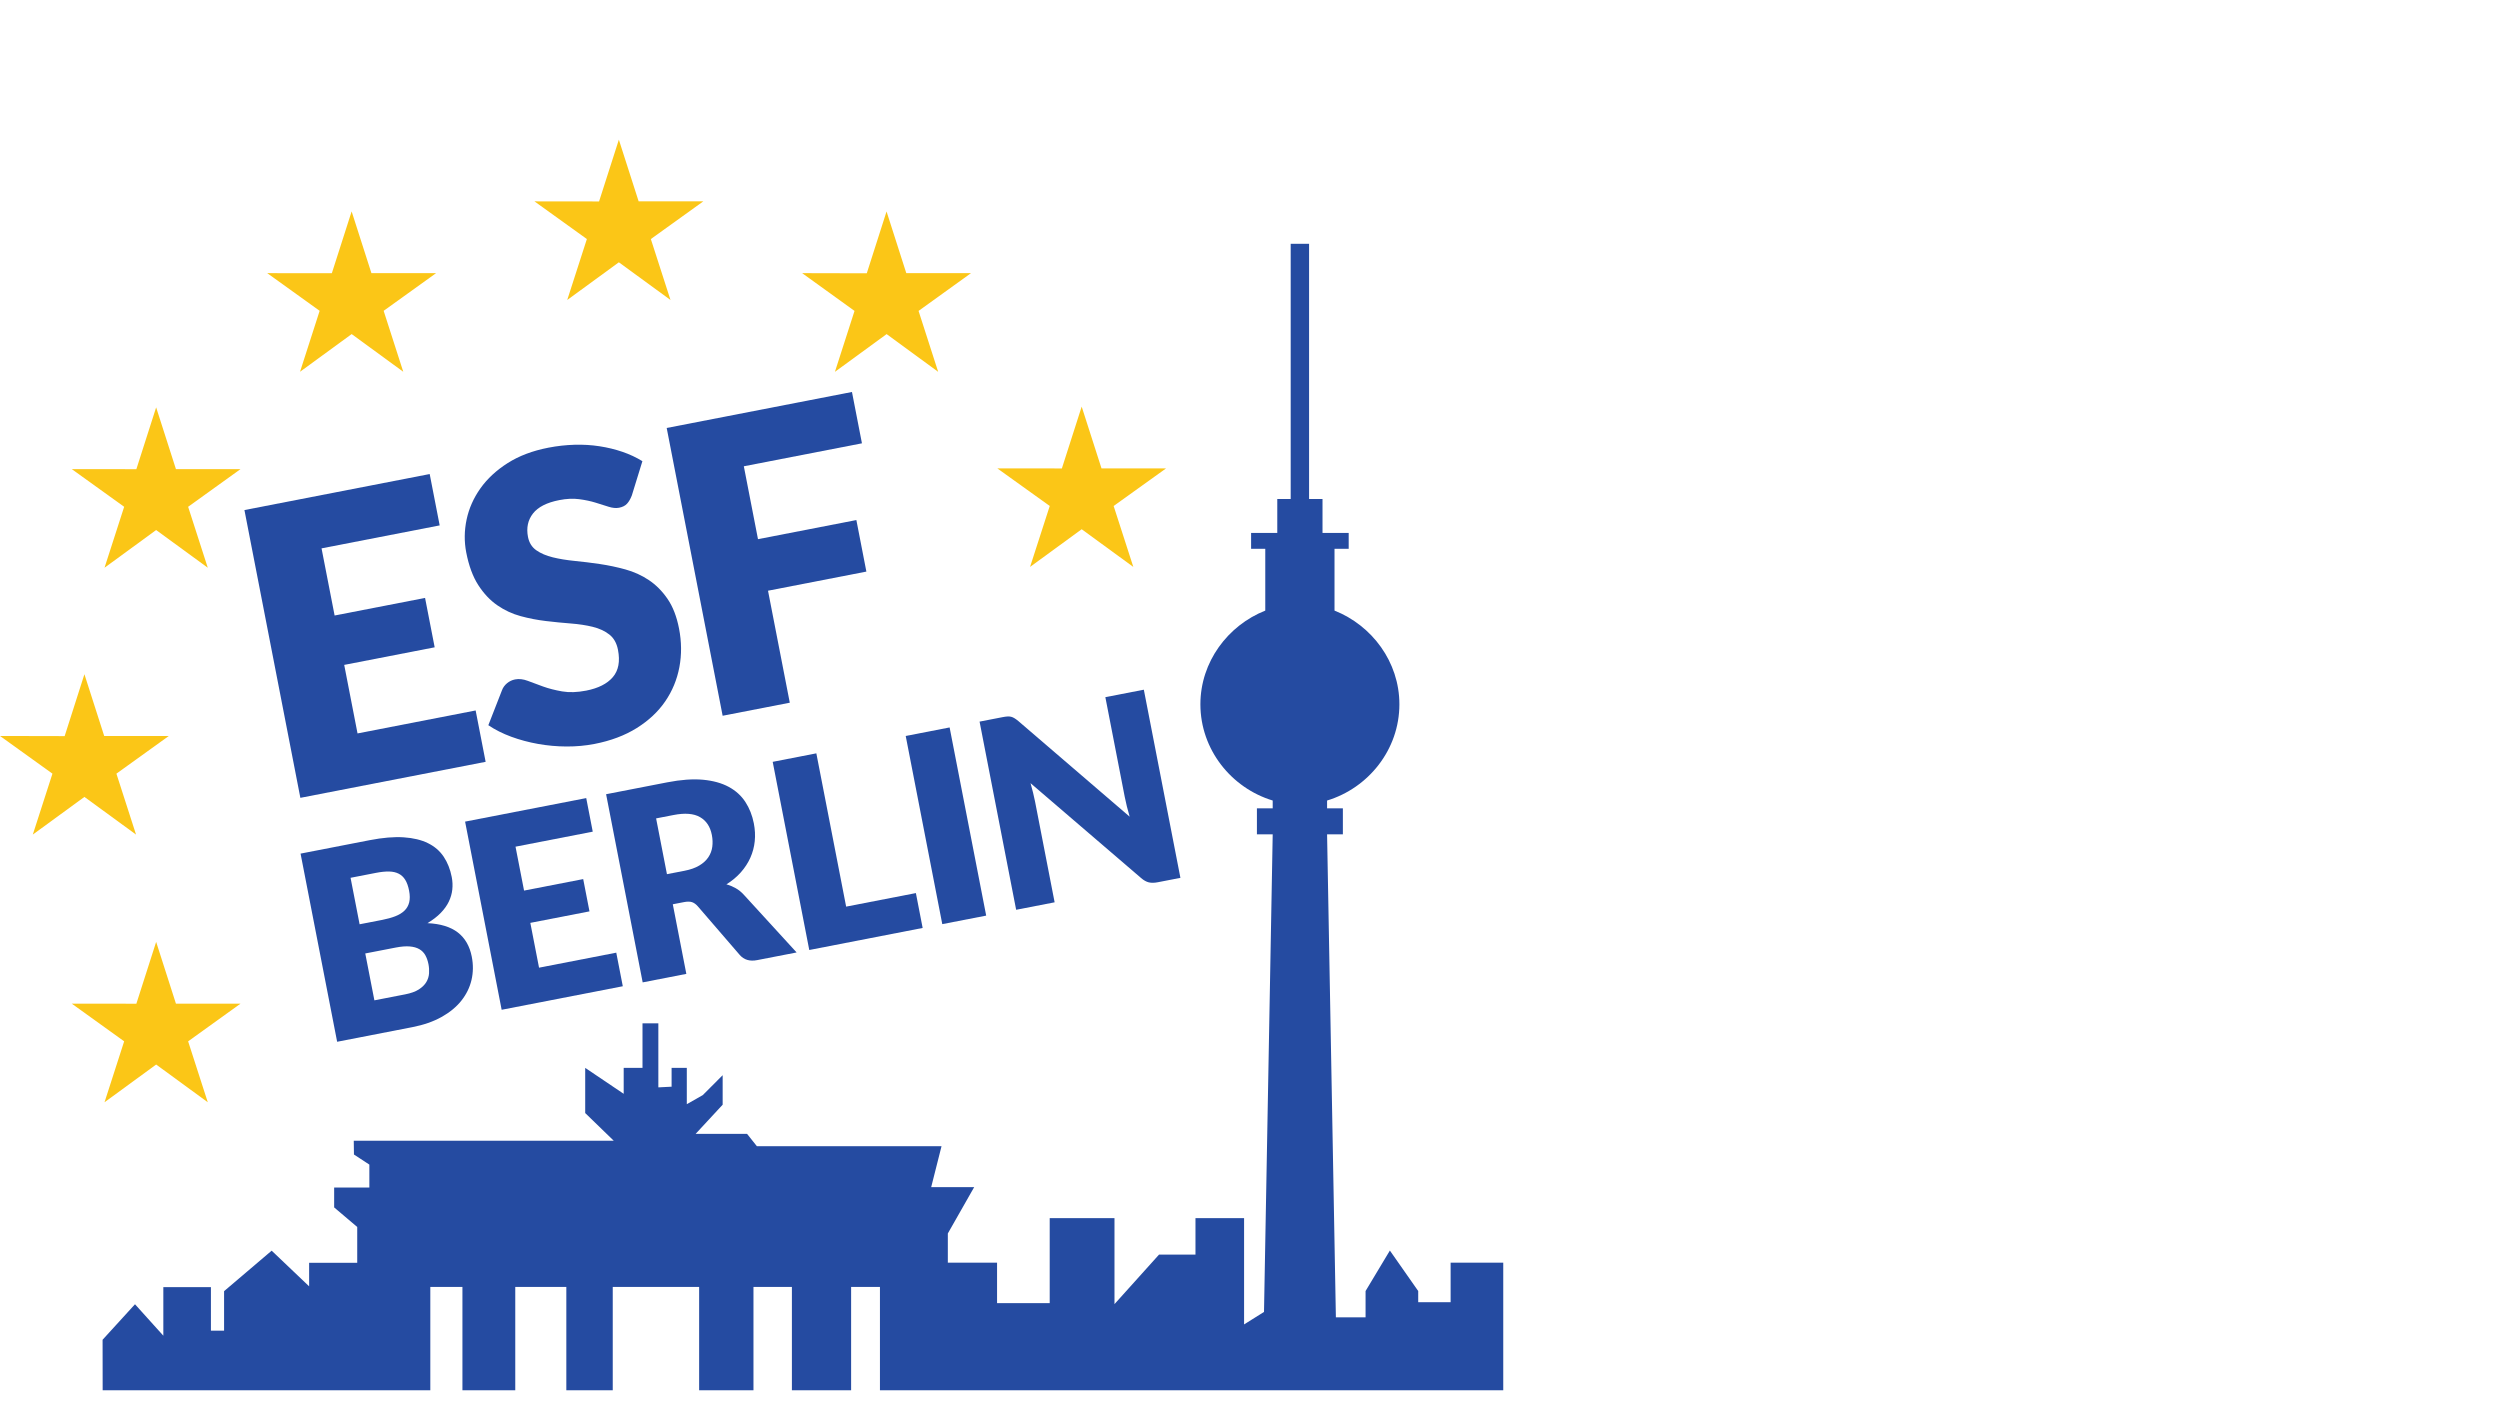 <?xml version="1.0" encoding="UTF-8" standalone="no"?>
<!-- Created with Inkscape (http://www.inkscape.org/) -->

<svg
   version="1.1"
   id="svg2"
   width="233.267"
   height="132.933"
   viewBox="0 0 233.267 132.933"
   sodipodi:docname="200525_esf-berlin_final.eps"
   xmlns:inkscape="http://www.inkscape.org/namespaces/inkscape"
   xmlns:sodipodi="http://sodipodi.sourceforge.net/DTD/sodipodi-0.dtd"
   xmlns="http://www.w3.org/2000/svg"
   xmlns:svg="http://www.w3.org/2000/svg">
  <defs
     id="defs6" />
  <sodipodi:namedview
     id="namedview4"
     pagecolor="#ffffff"
     bordercolor="#000000"
     borderopacity="0.25"
     inkscape:showpageshadow="2"
     inkscape:pageopacity="0.0"
     inkscape:pagecheckerboard="0"
     inkscape:deskcolor="#d1d1d1" />
  <g
     id="g8"
     inkscape:groupmode="layer"
     inkscape:label="ink_ext_XXXXXX"
     transform="matrix(1.333,0,0,-1.333,0,132.933)">
    <g
       id="g10"
       transform="scale(0.1)">
      <path
         d="m 300.77,665.43 6.992,-35.95 -82.688,-16.074 9.145,-47 63.316,12.309 6.723,-34.57 -63.32,-12.309 9.324,-47.969 82.676,16.074 6.992,-35.953 -129.688,-25.207 -39.148,201.438 129.676,25.211"
         style="fill:#254ba1;fill-opacity:1;fill-rule:nonzero;stroke:none"
         id="path12" />
      <path
         d="m 442.273,650.457 c -0.957,-2.484 -2.089,-4.418 -3.386,-5.816 -1.313,-1.411 -3.157,-2.336 -5.559,-2.801 -2.117,-0.414 -4.519,-0.192 -7.234,0.668 -2.696,0.855 -5.754,1.832 -9.16,2.883 -3.418,1.058 -7.231,1.871 -11.457,2.433 -4.219,0.567 -8.868,0.36 -13.938,-0.629 -8.758,-1.703 -14.91,-4.824 -18.473,-9.398 -3.554,-4.567 -4.718,-10.031 -3.488,-16.387 0.789,-4.062 2.735,-7.172 5.828,-9.347 3.11,-2.172 6.938,-3.805 11.516,-4.934 4.57,-1.125 9.707,-1.965 15.41,-2.531 5.703,-0.551 11.563,-1.289 17.57,-2.168 6.004,-0.887 11.961,-2.153 17.879,-3.778 5.91,-1.632 11.367,-4.097 16.367,-7.433 5,-3.332 9.368,-7.723 13.106,-13.164 3.73,-5.446 6.426,-12.36 8.047,-20.746 1.816,-9.305 1.894,-18.336 0.246,-27.075 -1.652,-8.73 -4.961,-16.722 -9.914,-23.941 -4.961,-7.238 -11.594,-13.453 -19.903,-18.652 -8.32,-5.196 -18.195,-8.926 -29.621,-11.145 -6.265,-1.219 -12.769,-1.805 -19.519,-1.785 -6.758,0.027 -13.391,0.625 -19.934,1.797 -6.543,1.164 -12.801,2.84 -18.765,5.027 -5.981,2.199 -11.328,4.891 -16.067,8.074 l 9.578,24.532 c 0.696,1.855 1.868,3.476 3.508,4.847 1.653,1.371 3.528,2.266 5.656,2.68 2.762,0.539 5.719,0.187 8.875,-1.004 3.145,-1.211 6.711,-2.527 10.664,-3.957 3.965,-1.43 8.418,-2.566 13.36,-3.434 4.949,-0.847 10.558,-0.671 16.824,0.543 8.481,1.653 14.707,4.797 18.684,9.446 3.972,4.652 5.175,11.035 3.593,19.14 -0.91,4.696 -2.937,8.278 -6.093,10.723 -3.157,2.449 -7.024,4.227 -11.59,5.352 -4.57,1.117 -9.668,1.898 -15.305,2.332 -5.625,0.433 -11.433,1 -17.402,1.714 -5.977,0.704 -11.895,1.844 -17.742,3.434 -5.864,1.59 -11.301,4.129 -16.321,7.594 -5.027,3.469 -9.453,8.152 -13.281,14.066 -3.828,5.895 -6.66,13.543 -8.484,22.949 -1.465,7.559 -1.379,15.235 0.261,23.008 1.653,7.778 4.875,15.059 9.676,21.824 4.809,6.77 11.176,12.668 19.082,17.696 7.922,5.035 17.414,8.625 28.469,10.773 6.172,1.199 12.285,1.879 18.328,2.051 6.035,0.172 11.875,-0.176 17.492,-1.051 5.625,-0.863 10.965,-2.164 16.043,-3.902 5.071,-1.742 9.731,-3.926 13.965,-6.543 l -7.391,-23.965"
         style="fill:#254ba1;fill-opacity:1;fill-rule:nonzero;stroke:none"
         id="path14" />
      <path
         d="m 596.355,722.879 6.985,-35.945 -82.68,-16.071 9.914,-51.023 68.86,13.383 7.007,-36.075 -68.855,-13.386 15.242,-78.387 -47,-9.137 -39.16,201.438 129.687,25.203"
         style="fill:#254ba1;fill-opacity:1;fill-rule:nonzero;stroke:none"
         id="path16" />
      <path
         d="m 255.676,329.848 6.387,-32.813 21.503,4.18 c 4.043,0.781 7.247,1.933 9.61,3.457 2.363,1.523 4.101,3.242 5.234,5.144 1.133,1.907 1.77,3.938 1.914,6.094 0.137,2.16 0.012,4.289 -0.398,6.399 -0.469,2.402 -1.203,4.511 -2.219,6.328 -1.004,1.797 -2.41,3.211 -4.199,4.238 -1.797,1.035 -4.024,1.66 -6.699,1.887 -2.676,0.23 -5.938,-0.024 -9.793,-0.774 z m -3.965,20.429 15.91,3.086 c 3.367,0.653 6.367,1.492 8.992,2.5 2.617,1.004 4.758,2.293 6.418,3.875 1.668,1.575 2.793,3.508 3.379,5.813 0.574,2.304 0.567,5.047 -0.058,8.254 -0.606,3.125 -1.504,5.652 -2.696,7.578 -1.191,1.93 -2.726,3.379 -4.601,4.312 -1.864,0.957 -4.102,1.457 -6.707,1.516 -2.61,0.051 -5.625,-0.254 -9.063,-0.918 l -17.902,-3.477 z m -15.723,-82.246 -25.605,131.707 48.457,9.426 c 9.094,1.766 17.004,2.422 23.723,1.981 6.707,-0.45 12.39,-1.805 17.031,-4.11 4.629,-2.273 8.289,-5.449 10.984,-9.48 2.695,-4.055 4.57,-8.774 5.625,-14.203 0.578,-2.95 0.703,-5.887 0.391,-8.778 -0.313,-2.91 -1.133,-5.754 -2.469,-8.515 -1.34,-2.762 -3.242,-5.403 -5.684,-7.903 -2.461,-2.519 -5.527,-4.871 -9.23,-7.097 9.094,-0.422 16.172,-2.598 21.25,-6.512 5.078,-3.93 8.34,-9.594 9.777,-17.004 1.094,-5.605 1.016,-11.035 -0.207,-16.281 -1.238,-5.242 -3.601,-10.047 -7.097,-14.461 -3.489,-4.395 -8.106,-8.203 -13.86,-11.414 -5.761,-3.227 -12.586,-5.586 -20.488,-7.129 l -52.598,-10.227"
         style="fill:#254ba1;fill-opacity:1;fill-rule:nonzero;stroke:none"
         id="path18" />
      <path
         d="m 410.344,438.605 4.562,-23.503 -54.054,-10.508 5.976,-30.735 41.399,8.047 4.394,-22.597 -41.406,-8.047 6.101,-31.367 54.055,10.507 4.57,-23.504 -84.796,-16.472 -25.594,131.707 84.793,16.472"
         style="fill:#254ba1;fill-opacity:1;fill-rule:nonzero;stroke:none"
         id="path20" />
      <path
         d="m 466.848,385.344 12.297,2.383 c 4.148,0.812 7.597,2.023 10.312,3.656 2.715,1.609 4.832,3.531 6.336,5.769 1.504,2.235 2.434,4.676 2.793,7.356 0.352,2.652 0.254,5.437 -0.313,8.328 -1.121,5.781 -3.875,9.93 -8.281,12.449 -4.402,2.531 -10.547,3.02 -18.437,1.485 l -12.293,-2.383 z m 4.093,-21.063 9.473,-48.73 -30.559,-5.949 -25.605,131.711 42.852,8.328 c 9.531,1.855 17.832,2.453 24.941,1.808 7.09,-0.664 13.105,-2.324 18.039,-4.988 4.922,-2.668 8.816,-6.195 11.668,-10.59 2.852,-4.383 4.824,-9.375 5.918,-14.969 0.832,-4.289 1.047,-8.437 0.637,-12.461 -0.403,-4.011 -1.426,-7.851 -3.059,-11.523 -1.629,-3.66 -3.848,-7.078 -6.641,-10.242 -2.792,-3.164 -6.171,-5.981 -10.136,-8.449 2.258,-0.625 4.414,-1.524 6.484,-2.676 2.07,-1.164 3.985,-2.707 5.723,-4.621 l 36.933,-40.379 -27.656,-5.371 c -5.125,-0.996 -9.18,0.215 -12.156,3.64 l -29.309,33.985 c -1.289,1.496 -2.656,2.48 -4.09,2.961 -1.445,0.468 -3.332,0.476 -5.683,0.019 l -7.774,-1.504"
         style="fill:#254ba1;fill-opacity:1;fill-rule:nonzero;stroke:none"
         id="path22" />
      <path
         d="m 592.277,362.633 48.821,9.48 4.734,-24.414 -79.363,-15.429 -25.598,131.707 30.547,5.949 20.859,-107.293"
         style="fill:#254ba1;fill-opacity:1;fill-rule:nonzero;stroke:none"
         id="path24" />
      <path
         d="m 690.305,356.344 -30.731,-5.969 -25.597,131.711 30.734,5.969 25.594,-131.711"
         style="fill:#254ba1;fill-opacity:1;fill-rule:nonzero;stroke:none"
         id="path26" />
      <path
         d="m 705.148,495.727 c 0.93,0.058 1.778,-0.008 2.571,-0.192 0.789,-0.199 1.57,-0.535 2.351,-1.012 0.782,-0.468 1.692,-1.132 2.735,-1.996 l 77.929,-66.937 c -0.73,2.488 -1.386,4.902 -1.972,7.254 -0.586,2.367 -1.082,4.59 -1.492,6.703 l -13.547,69.699 26.933,5.234 25.606,-131.714 -15.918,-3.086 c -2.344,-0.457 -4.403,-0.477 -6.172,-0.078 -1.758,0.421 -3.582,1.425 -5.469,3.07 l -77.363,66.383 c 0.637,-2.246 1.223,-4.461 1.777,-6.641 0.539,-2.176 0.996,-4.226 1.379,-6.152 l 13.719,-70.606 -26.934,-5.23 -25.605,131.707 16.094,3.129 c 1.328,0.254 2.453,0.418 3.378,0.465"
         style="fill:#254ba1;fill-opacity:1;fill-rule:nonzero;stroke:none"
         id="path28" />
      <path
         d="m 397.051,787.266 36.14,26.379 36.137,-26.379 -13.75,42.652 36.711,26.379 h -45.25 l -13.848,43.168 -13.851,-43.223 -45.223,0.055 36.684,-26.379 -13.75,-42.652"
         style="fill:#fbc617;fill-opacity:1;fill-rule:nonzero;stroke:none"
         id="path30" />
      <path
         d="m 210.012,737.016 36.144,26.382 36.117,-26.382 -13.73,42.66 36.691,26.367 h -45.25 l -13.847,43.223 -13.856,-43.27 -45.226,0.047 36.687,-26.367 -13.73,-42.66"
         style="fill:#fbc617;fill-opacity:1;fill-rule:nonzero;stroke:none"
         id="path32" />
      <path
         d="m 109.301,712.102 -13.848,-43.27 -45.219,0.051 36.68,-26.379 -13.75,-42.652 36.137,26.382 36.14,-26.382 -13.75,42.652 36.68,26.379 h -45.219 l -13.851,43.219"
         style="fill:#fbc617;fill-opacity:1;fill-rule:nonzero;stroke:none"
         id="path34" />
      <path
         d="M 45.254,481.984 0.004,482.086 36.711,455.707 22.961,413.059 59.09,439.43 95.223,413.059 81.484,455.707 118.172,482.086 H 72.941 L 59.09,525.305 45.254,481.984"
         style="fill:#fbc617;fill-opacity:1;fill-rule:nonzero;stroke:none"
         id="path36" />
      <path
         d="m 123.148,294.719 -13.847,43.215 -13.852,-43.262 -45.223,0.047 36.68,-26.383 -13.75,-42.648 36.145,26.414 36.137,-26.414 -13.75,42.648 36.679,26.383 h -45.219"
         style="fill:#fbc617;fill-opacity:1;fill-rule:nonzero;stroke:none"
         id="path38" />
      <path
         d="m 721.016,600.418 36.136,26.371 36.141,-26.371 -13.77,42.652 36.711,26.328 h -45.211 l -13.871,43.223 -13.867,-43.273 -45.199,0.05 36.707,-26.328 -13.777,-42.652"
         style="fill:#fbc617;fill-opacity:1;fill-rule:nonzero;stroke:none"
         id="path40" />
      <path
         d="m 620.559,849.219 -13.832,-43.274 -45.239,0.106 36.66,-26.434 -13.73,-42.648 36.191,26.418 36.086,-26.418 -13.726,42.648 36.707,26.434 h -45.297 l -13.82,43.168"
         style="fill:#fbc617;fill-opacity:1;fill-rule:nonzero;stroke:none"
         id="path42" />
      <path
         d="M 1015.4,113.402 V 85.758 h -22.685 v 7.801 L 972.879,121.898 955.867,93.559 v -18.418 h -20.781 l -6.16,338.105 h 11.054 v 18.203 h -11.054 v 5.449 c 28.894,8.75 50.613,35.606 50.613,67.36 0,29.719 -19.246,55.226 -45.41,65.582 v 43.269 h 9.922 v 11.09 H 925.73 v 23.75 h -9.406 v 178.656 h -6.433 -6.438 V 647.949 h -9.39 v -23.75 h -18.325 v -11.09 h 9.922 V 569.84 c -26.16,-10.356 -45.414,-35.863 -45.414,-65.582 0,-31.754 21.727,-58.61 50.613,-67.36 v -5.449 h -11.05 v -18.203 h 11.05 L 884.773,78.922 870.828,70.18 v 74.406 h -34.023 v -25.52 H 811.297 L 780.113,84.387 V 144.586 H 734.77 V 85.062 h -36.852 v 28.34 h -34.457 v 20.45 l 18.445,32.429 h -30.097 l 7.234,28.645 H 529.789 l -6.844,8.625 h -36.039 l 18.934,20.437 v 20.645 L 491.926,230.695 480.75,224.34 v 25.422 h -10.648 v -13.176 l -9.274,-0.469 v 44.832 h -11.09 V 249.762 H 436.57 v -18.157 l -26.941,18.157 v -31.625 l 19.969,-19.364 H 247.621 l 0.137,-9.66 10.781,-7.058 v -16.067 h -24.641 v -13.902 l 16.149,-13.695 V 113.305 H 216.379 V 96.84 L 190.16,121.809 156.848,93.469 V 65.824 h -9.207 V 96.305 H 114.328 V 62.289 L 94.492,84.301 71.809,59.445 71.859,24.086 H 301.211 v 72.344 h 22.48 V 24.086 h 36.985 v 72.344 h 35.742 V 24.086 h 32.492 v 72.344 h 60.469 V 24.086 h 38.031 v 72.344 h 26.899 V 24.086 h 41.453 v 72.344 h 20.179 V 24.086 h 436.299 v 89.316 h -36.84"
         style="fill:#254ba1;fill-opacity:1;fill-rule:nonzero;stroke:none"
         id="path44" />
    </g>
  </g>
</svg>
